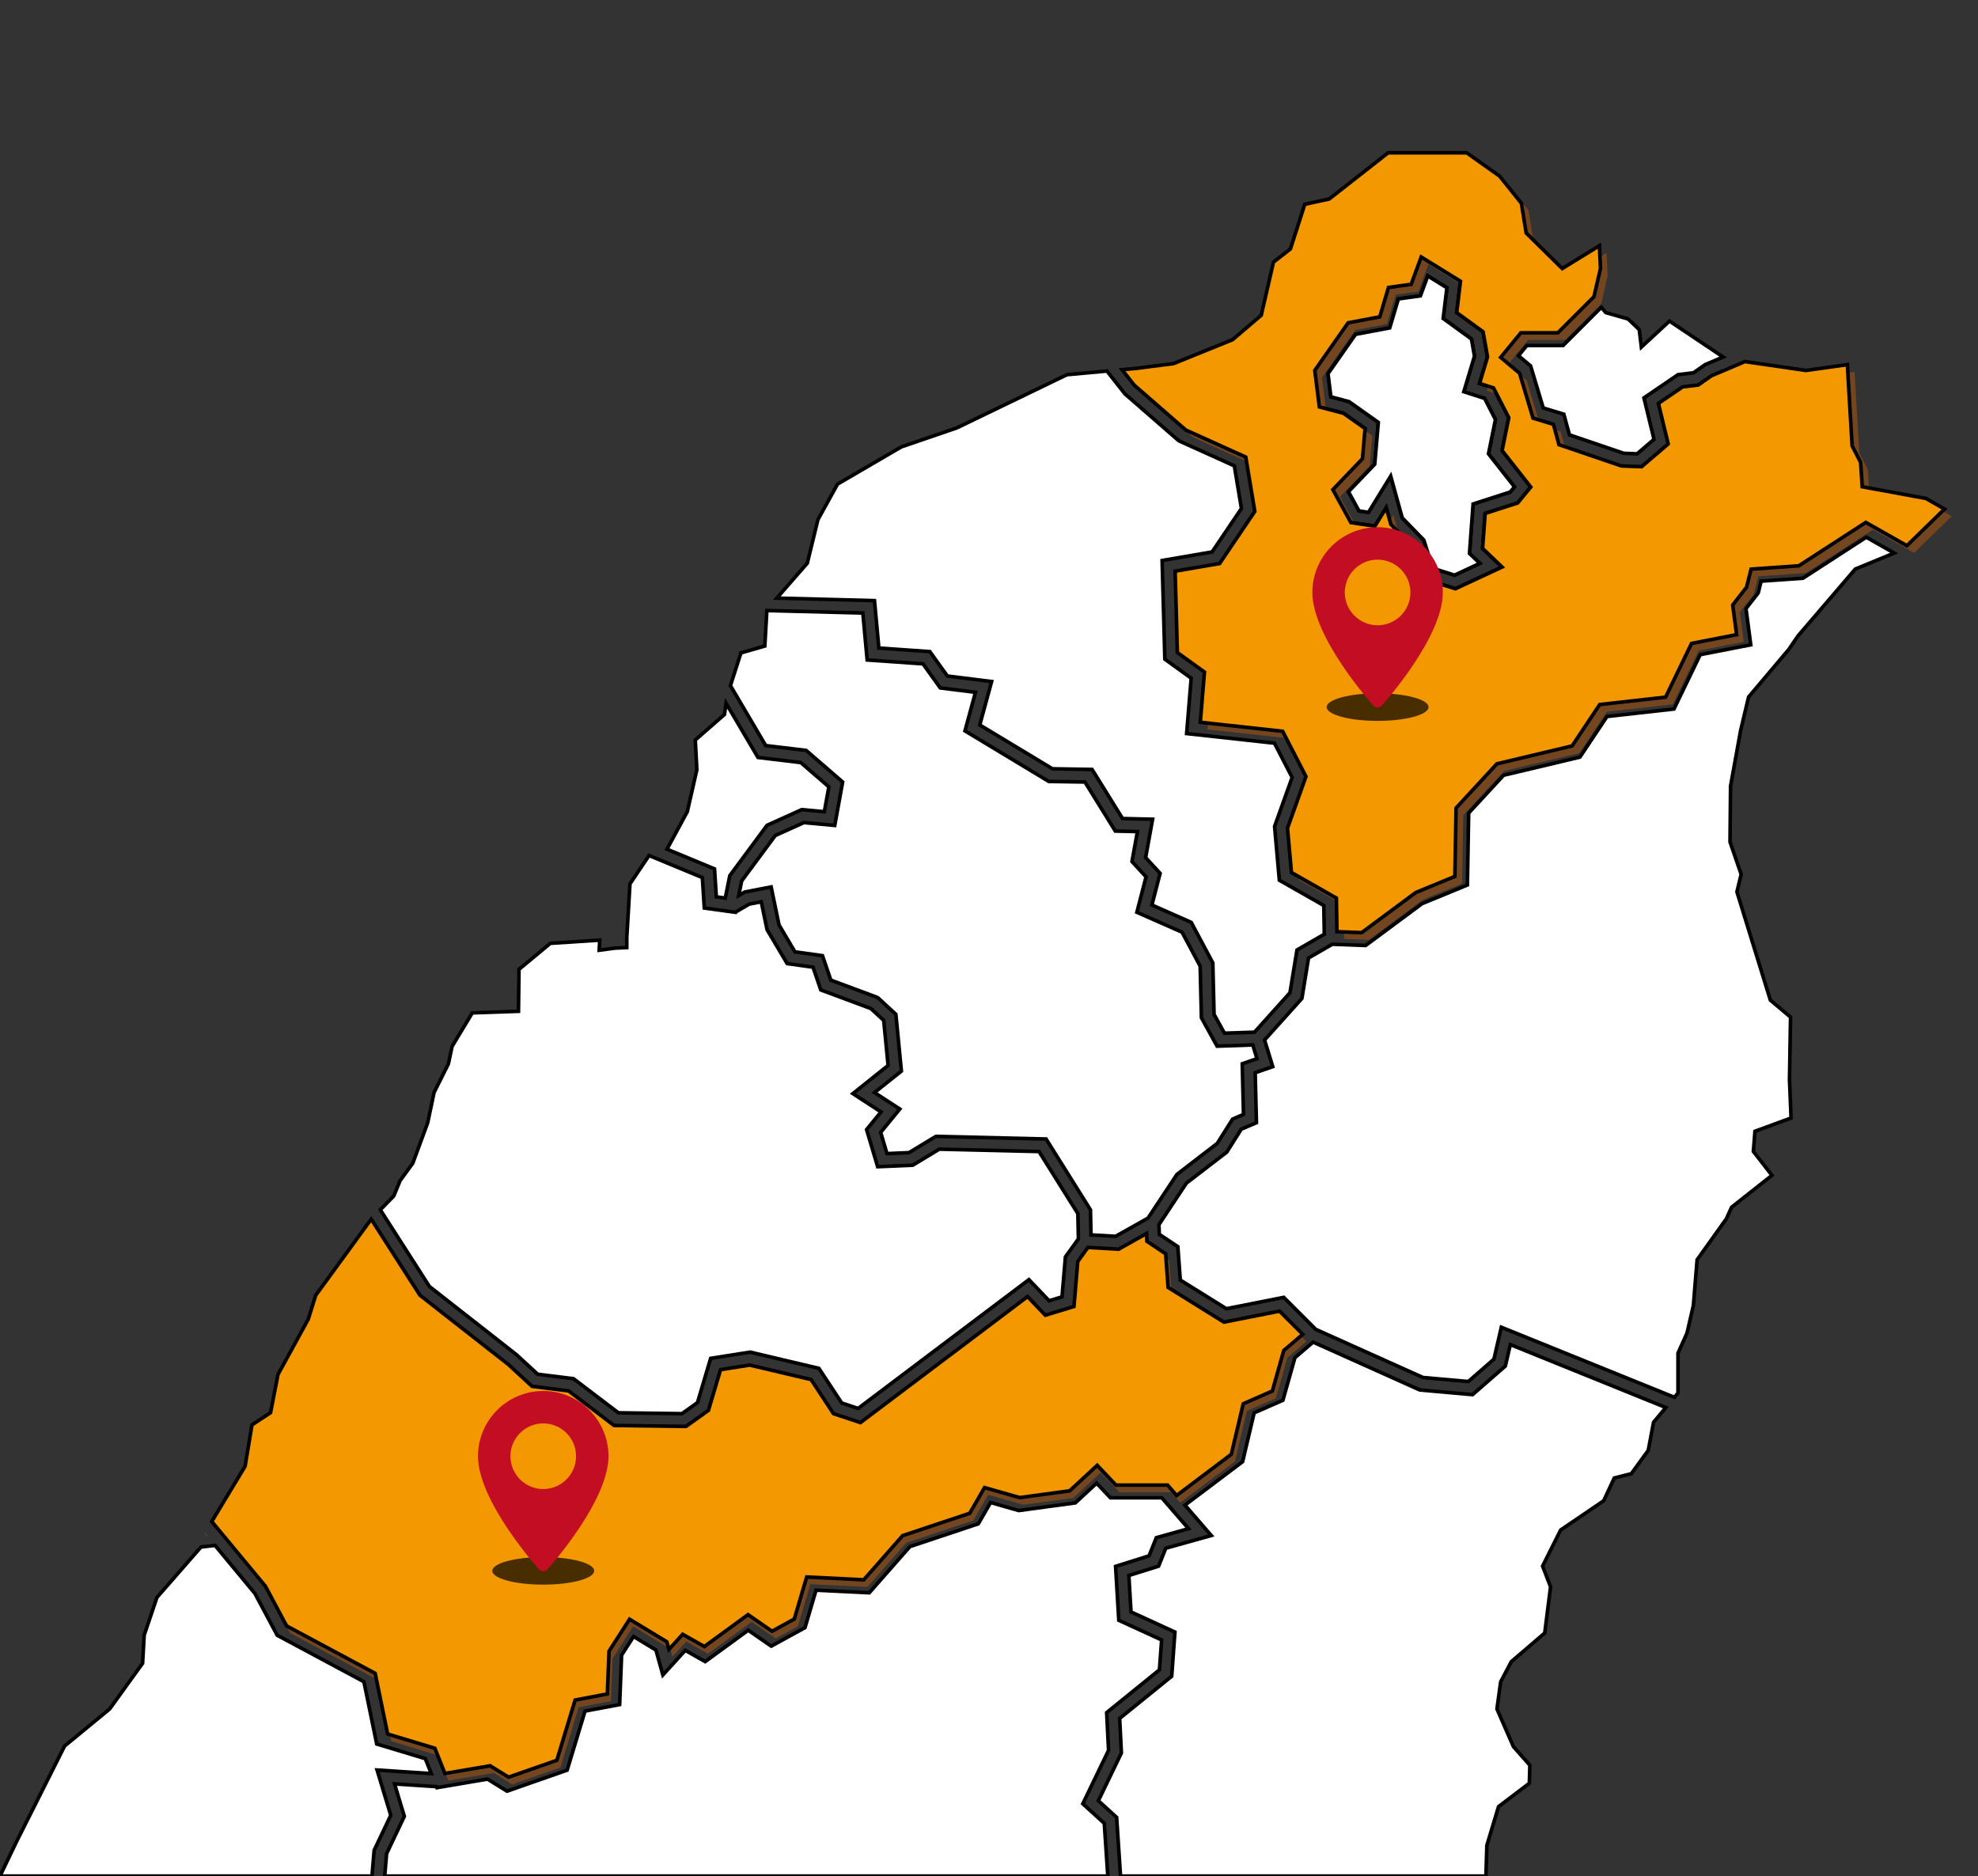 <?xml version="1.0" encoding="iso-8859-1"?>
<!-- Generator: Adobe Illustrator 16.0.0, SVG Export Plug-In . SVG Version: 6.00 Build 0)  -->
<!DOCTYPE svg PUBLIC "-//W3C//DTD SVG 1.1//EN" "http://www.w3.org/Graphics/SVG/1.1/DTD/svg11.dtd">
<svg version="1.1" id="Ebene_1" xmlns="http://www.w3.org/2000/svg" xmlns:xlink="http://www.w3.org/1999/xlink" x="0px" y="0px"
	 width="550px" height="521.63px" viewBox="0 0 550 521.63" style="enable-background:new 0 0 550 521.63;" xml:space="preserve">
<rect x="0" y="0" width="550" height="521.63" fill="#333333" stroke="none"/>
<path style="fill:none;stroke:#000000;stroke-miterlimit:10;" d="M419.531,116.146l-4.242-8.282l-3.885-1.249l2.214-7.376
	l-1.233-6.986l-7.336-5.335l1.047-8.727l-10.916-6.734l-2.798,7.596l-6.294,0.874l-2.434,8.173l-8.801,1.66l-9.265,13.234
	l1.269,10.147l6.717,1.778l5.992,4.238l-0.723,8.387l-8.235,8.601l5.015,9.158l6.686,0.99l3.148-5.129l1.281,4.636l6.066,6.238
	l2.738,8.765l9.131,2.905l12.98-6.043l-5.408-5.184l0.715-9.725l9.03-2.902l3.651-4.434l-7.972-10.145L419.531,116.146z
	 M421.107,135.37l-1.184,1.438l-10.312,3.314l-1.012,13.76l2.88,2.76l-7.049,3.281l-6.065-1.93l-2.441-7.813l-6.022-6.194
	l-3.207-11.596l-6.178,10.066l-2.639-0.392l-2.929-5.347l7.306-7.631l1.004-11.645l-8.166-5.776l-5.026-1.331l-0.804-6.43
	l7.658-10.94l9.504-1.794l2.4-8.059l6.139-0.853l2.037-5.528l5.316,3.28l-1.025,8.542l7.86,5.717l0.839,4.756l-2.967,9.892
	l5.786,1.86l3.011,5.877l-1.939,9.519L421.107,135.37z"/>
<path style="fill:#FFFFFF;stroke:#000000;stroke-miterlimit:10;" d="M185.462,236.114l13.221,5.479l0.496,7.773l2.486,0.341
	l1.27-6.258l10.35-13.982l9.652-4.353l6.277,0.584l1.258-6.912l-7.809-6.757l-11.898-1.421l-0.445-0.751
	c-0.809-1.367-4.574-7.735-8.429-14.303l-0.444,3.113l-8.119,7.086l0.442,8.267l-2.657,11.662L185.462,236.114z"/>
<polygon style="fill:#734620;" points="88.777,362.167 86.71,368.811 78.295,384.163 76.229,394.792 71.062,398.188 69.143,409.702 
	59.878,425.063 74.828,443.084 80.69,454.076 105.318,467.278 108.79,484.142 121.912,488.104 124.712,495.105 137.28,492.972 
	142.406,496.145 155.837,491.443 160.914,474.696 169.879,473 170.345,461.111 176.058,452.224 186.419,458.503 187.007,460.617 
	190.828,456.414 196.843,459.814 208.998,450.951 215.665,455.566 221.857,452.172 225.31,440.482 241.173,441.263 251.98,428.982 
	270.64,422.762 274.762,415.616 284.527,418.406 298.429,416.521 306.085,409.433 311.286,414.922 325.654,414.922 328.169,417.824 
	343.374,406.366 346.696,392.31 354.779,388.773 357.963,377.504 363.236,373.003 356.792,366.56 341.32,369.62 325.805,359.971 
	325.112,350.611 319.902,347.138 319.812,344.972 312.028,349.342 303.501,348.85 300.687,352.756 299.623,365.27 291.659,367.693 
	286.717,362.517 240.25,397.554 232.757,395.057 226.527,385.585 209.458,381.555 201.355,382.835 197.982,394.157 191.742,398.615 
	171.738,398.348 159.09,388.736 148.951,387.469 142.305,381.355 117.754,362.119 104.218,340.99 "/>
<polygon style="fill:#FFFFFF;stroke:#000000;stroke-miterlimit:10;" points="153.026,262.293 144.316,269.527 144.168,281.188 
	131.326,281.632 125.716,290.932 124.682,295.804 120.697,303.775 118.925,312.189 114.792,323.409 111.249,328.28 109.478,332.562 
	105.745,336.384 119.406,357.707 143.595,376.66 149.511,382.104 159.471,383.348 171.949,392.83 189.63,393.066 193.943,389.986 
	197.604,377.692 208.594,375.957 227.707,380.47 234.037,390.092 238.605,391.615 286.101,355.802 291.712,361.68 295.304,360.586 
	296.25,349.483 299.856,344.477 299.707,337.438 288.9,320.181 261.182,319.524 253.812,323.981 244.041,324.406 240.962,314.072 
	244.971,309.173 237.149,304.079 246.943,296.244 245.72,283.709 242.156,280.429 228.226,275.25 226.062,268.924 218.871,267.92 
	213.279,258.474 211.674,250.74 208.328,251.388 204.474,253.635 204.47,253.66 195.837,252.473 195.297,244.014 180.472,237.871 
	175.169,245.76 174.284,260.669 174.284,263.475 171.037,263.621 166.607,264.212 166.755,261.407 "/>
<polygon style="fill:#FFFFFF;stroke:#000000;stroke-miterlimit:10;" points="321.526,427.543 330.483,425.043 323.041,416.455 
	308.766,416.455 304.922,412.398 299.011,417.871 283.267,420.007 275.444,417.771 272.031,423.689 253.003,430.032 
	241.701,442.875 226.912,442.148 223.833,452.569 214.449,457.715 208.05,453.285 196.086,462.01 190.544,458.878 184.316,465.729 
	182.39,458.799 176.169,455.028 172.838,460.211 172.299,473.948 162.673,475.77 157.699,492.186 140.981,498.037 135.556,494.679 
	121.492,497.066 121.375,496.776 109.705,496.011 112.431,505.026 107.502,515.402 106.978,521.63 308.034,521.63 307.056,506.969 
	301.081,501.536 308.242,486.685 307.716,476.188 322.392,464.297 323,455.982 311.091,450.523 310.192,435.526 319.503,432.601 "/>
<path style="fill:#734620;" d="M519.803,137.337l-0.443-6.79l-2.361-4.576l-1.328-22.587l-11.516,1.624l-16.967-2.473l-9.32,3.951
	l-3.664,2.564l-4.33,0.52l-6.748,4.596l2.729,11.261l-7.391,6.335l-5.611-0.207l-17.366-5.912l-1.543-5.661l-5.672-1.719
	l-3.746-12.489l-5.252-4.411l5.611-6.831h10.292l10.029-10.028l1.82-7.839l-0.295-6.348l-10.334,6.348l-10.039-9.891l-1.328-8.268
	l-6.053-7.528l-9.152-6.495h-21.848l-16.387,12.843l-6.791,1.477l-3.986,12.4l-4.723,3.69l-3.396,14.763l-7.971,6.79l-16.387,6.644
	l-10.334,1.328l-4.01,0.368l3.361,4.277l14.355,12.498l16.684,7.534l2.516,15.095l-9.796,14.506l-12.357,2.114l0.624,22.634
	l7.526,5.426l-1.149,13.958l22.891,2.507l6.485,12.576l-5.136,14.346l1.093,12.334l12.504,7.12l0.161,9.35l6.861,0.259
	l15.047-11.158l10.871-4.477l0.338-19.025l11.355-12.287l20.914-4.971l7.668-11.504l18.324-2.055l7.213-14.941l12.533-2.441
	l-1.088-8.236l3.852-4.952l1.258-5.027l13.258-0.921l18.648-12.076l11.422,6.479l10.455-10.188l-5.166-2.952L519.803,137.337z
	 M423.991,141.855l-9.03,2.902l-0.715,9.725l5.408,5.184l-12.98,6.043l-9.131-2.905l-2.738-8.765l-6.066-6.238l-1.281-4.636
	l-3.148,5.129l-6.686-0.99l-5.015-9.158l8.235-8.601l0.723-8.387l-5.992-4.238l-6.717-1.778l-1.269-10.147l9.265-13.234l8.801-1.66
	l2.434-8.173l6.294-0.874l2.798-7.596l10.916,6.734l-1.047,8.727l7.336,5.335l1.233,6.986l-2.214,7.376l3.885,1.249l4.242,8.282
	l-1.86,9.131l7.972,10.145L423.991,141.855z"/>
<polygon style="fill:#FFFFFF;stroke:#000000;stroke-miterlimit:10;" points="415.822,116.656 412.811,110.779 407.025,108.919 
	409.992,99.027 409.153,94.271 401.292,88.555 402.318,80.013 397.001,76.732 394.964,82.261 388.826,83.113 386.425,91.172 
	376.921,92.966 369.263,103.906 370.067,110.336 375.093,111.667 383.259,117.443 382.255,129.088 374.95,136.719 377.878,142.065 
	380.517,142.457 386.695,132.391 389.902,143.986 395.924,150.181 398.366,157.994 404.431,159.924 411.48,156.643 408.6,153.883 
	409.612,140.123 419.923,136.809 421.107,135.37 413.882,126.175 "/>
<polygon style="fill:#FFFFFF;stroke:#000000;stroke-miterlimit:10;" points="470.902,103.648 474.145,101.378 479.127,99.267 
	464.217,89.279 456.393,96.513 455.801,91.641 452.701,88.688 446.5,86.917 445.254,85.451 434.64,96.064 424.554,96.064 
	422.222,98.904 425.605,101.746 429.111,113.432 434.837,115.167 436.401,120.902 451.5,126.043 455.213,126.18 459.91,122.154 
	457.113,110.621 466.598,104.165 "/>
<polygon style="fill:#FFFFFF;stroke:#000000;stroke-miterlimit:10;" points="345.191,141.381 343.217,129.537 327.782,122.566 
	312.782,109.508 307.8,103.169 296.664,104.188 266.105,118.951 250.605,124.266 232.89,134.6 227.428,144.49 224.476,156.595 
	215.998,166.301 243.157,166.998 244.373,180.189 258.552,181.179 263.421,187.961 275.728,189.499 272.435,201.572 
	292.642,213.762 303.664,213.941 312.129,227.591 320.492,227.79 318.553,238.455 322.581,242.833 320.298,251.636 331.226,256.457 
	337.236,267.726 337.582,282.045 340.474,287.279 348.828,286.996 358.687,276.025 360.638,264.141 368.232,259.753 
	368.094,251.783 355.732,244.744 354.408,229.795 359.287,216.165 354.375,206.639 329.953,203.965 331.22,188.568 323.895,183.287 
	323.138,155.844 337.029,153.468 "/>
<path style="fill:#FFFFFF;stroke:#000000;stroke-miterlimit:10;" d="M212.666,179.624l-6.643,1.919l-2.919,9.094
	c3.147,5.374,6.792,11.56,9.813,16.671l11.24,1.342l10.15,8.785l-2.197,12.082l-8.572-0.798l-7.962,3.591l-9.335,12.611
	l-0.826,4.075l1.65-0.963l7.359-1.424l2.193,10.57l4.426,7.477l7.658,1.068l2.324,6.797l13.01,4.837l5.069,4.663l1.54,15.785
	l-7.475,5.979l7.028,4.576l-5.315,6.498l1.756,5.897l6.116-0.267l7.479-4.522l30.648,0.726l12.334,19.695l0.147,6.972l6.834,0.395
	l9.021-5.064l8.042-12.149l11.208-8.622l4.271-6.761l3.03-1.299l-0.349-14.081l4.098-1.419l-1.172-3.813l-9.92,0.337l-4.359-7.889
	l-0.346-14.347l-5.041-9.452l-12.559-5.54l2.553-9.848l-3.915-4.255l1.515-8.33l-6.143-0.146l-8.456-13.635l-10.046-0.165
	l-23.309-14.06l2.924-10.719l-9.797-1.225l-4.801-6.688l-15.521-1.083l-1.201-13.056l-26.689-0.685L212.666,179.624z"/>
<polygon style="fill:#FFFFFF;stroke:#000000;stroke-miterlimit:10;" points="465.467,197.136 446.838,199.226 439.309,210.516 
	418.089,215.561 408.378,226.067 408.025,246.067 395.412,251.26 379.722,262.896 370.458,262.547 363.853,266.363 362.005,277.617 
	351.623,289.173 353.902,296.582 349.02,298.271 349.363,312.164 345.142,313.974 341.123,320.337 329.883,328.982 322.246,340.521 
	322.357,343.195 327.507,346.629 328.196,355.919 341.001,363.883 356.957,360.728 365.855,369.626 395.679,383.014 
	408.275,384.129 415.394,377.92 417.458,369.037 465.586,388.517 466.578,387.33 466.578,376.258 469.088,370.648 470.859,362.973 
	471.893,350.276 480.012,338.909 481.488,335.662 492.707,326.805 487.541,320.161 487.982,314.552 498.021,310.861 
	497.578,300.232 497.875,282.813 492.264,278.089 482.965,247.974 484.145,243.103 481.045,234.097 481.193,218.597 
	483.998,203.096 486.211,193.796 497.432,180.51 499.941,176.819 515.885,158.219 526.686,153.778 518.928,149.377 501.313,160.784 
	489.705,161.59 488.889,164.852 485.488,169.225 486.816,179.292 472.758,182.03 "/>
<polygon style="fill:#FFFFFF;stroke:#000000;stroke-miterlimit:10;" points="413.433,513.104 416.681,502.328 425.244,495.833 
	425.39,490.813 420.814,485.646 416.238,475.166 417.271,467.637 420.224,462.027 429.525,454.056 431.148,441.213 428.934,435.455 
	433.953,425.416 445.91,417.297 448.863,410.949 453.588,409.769 458.311,403.273 459.787,395.449 463.203,391.364 419.964,373.863 
	418.576,379.832 409.462,387.781 394.775,386.48 365.132,373.174 360.072,377.496 356.724,389.341 348.728,392.84 345.519,406.42 
	329.488,418.5 336.808,426.946 324.158,430.477 322.161,435.469 313.884,438.069 314.492,448.195 326.703,453.793 325.804,466.08 
	311.335,477.805 311.815,487.408 305.409,500.695 310.488,505.313 311.575,521.63 413.172,521.63 "/>
<polygon style="fill:#FFFFFF;" points="56.923,426.303 58.042,427.59 56.945,426.267 "/>
<polygon style="fill:#FFFFFF;stroke:#000000;stroke-miterlimit:10;" points="43.637,444.164 40.094,454.646 39.652,462.47 
	30.499,475.166 17.951,485.5 4.518,512.219 0,521.63 103.433,521.63 104.036,514.466 108.654,504.742 104.847,492.151 
	119.92,493.14 118.263,488.994 104.753,484.916 101.19,467.611 77.077,454.684 70.879,443.063 59.799,429.707 55.89,430.141 "/>
<polygon style="fill:#F39800;stroke:#000000;stroke-miterlimit:10;" points="87.777,360.167 85.71,366.811 77.295,382.163 
	75.229,392.792 70.062,396.188 68.143,407.702 58.878,423.063 73.828,441.084 79.69,452.076 104.318,465.278 107.79,482.142 
	120.912,486.104 123.712,493.105 136.28,490.972 141.406,494.145 154.837,489.443 159.914,472.696 168.879,471 169.345,459.111 
	175.058,450.224 185.419,456.503 186.007,458.617 189.828,454.414 195.843,457.814 207.998,448.951 214.665,453.566 
	220.857,450.172 224.31,438.482 240.173,439.263 250.98,426.982 269.64,420.762 273.762,413.616 283.527,416.406 297.429,414.521 
	305.085,407.433 310.286,412.922 324.654,412.922 327.169,415.824 342.374,404.366 345.696,390.31 353.779,386.773 356.963,375.504 
	362.236,371.003 355.792,364.56 340.32,367.62 324.805,357.971 324.112,348.611 318.902,345.138 318.812,342.972 311.028,347.342 
	302.501,346.85 299.687,350.756 298.623,363.27 290.659,365.693 285.717,360.517 239.25,395.554 231.757,393.057 225.527,383.585 
	208.458,379.555 200.355,380.835 196.982,392.157 190.742,396.615 170.738,396.348 158.09,386.736 147.951,385.469 141.305,379.355 
	116.754,360.119 103.218,338.99 "/>
<path style="fill:#F39800;stroke:#000000;stroke-miterlimit:10;" d="M517.803,135.337l-0.443-6.79l-2.361-4.576l-1.328-22.587
	l-11.516,1.624l-16.967-2.473l-9.32,3.951l-3.664,2.564l-4.33,0.52l-6.748,4.596l2.729,11.261l-7.391,6.335l-5.611-0.207
	l-17.366-5.912l-1.543-5.661l-5.672-1.719l-3.746-12.489l-5.252-4.411l5.611-6.831h10.292l10.028-10.028l1.821-7.839l-0.295-6.348
	l-10.334,6.348l-10.039-9.891l-1.328-8.268l-6.053-7.528l-9.152-6.495h-21.848l-16.387,12.843l-6.791,1.477l-3.986,12.4l-4.723,3.69
	l-3.396,14.763l-7.971,6.79l-16.387,6.644l-10.334,1.328l-4.01,0.368l3.361,4.277l14.355,12.498l16.684,7.534l2.516,15.095
	l-9.796,14.506l-12.357,2.114l0.624,22.634l7.526,5.426l-1.149,13.958l22.891,2.507l6.485,12.576l-5.136,14.346l1.093,12.334
	l12.504,7.12l0.161,9.35l6.861,0.259l15.047-11.158l10.871-4.477l0.338-19.025l11.355-12.287l20.914-4.971l7.668-11.504
	l18.324-2.055l7.213-14.941l12.533-2.441l-1.088-8.236l3.852-4.952l1.258-5.027l13.258-0.921l18.648-12.076l11.422,6.479
	l10.455-10.188l-5.166-2.952L517.803,135.337z M421.991,139.855l-9.03,2.902l-0.715,9.725l5.408,5.184l-12.98,6.043l-9.131-2.905
	l-2.738-8.765l-6.066-6.238l-1.281-4.636l-3.148,5.129l-6.686-0.99l-5.015-9.158l8.235-8.601l0.723-8.387l-5.992-4.238l-6.717-1.778
	l-1.269-10.147l9.265-13.234l8.801-1.66l2.434-8.173l6.294-0.874l2.798-7.596l10.916,6.734l-1.047,8.727l7.336,5.335l1.233,6.986
	l-2.214,7.376l3.885,1.249l4.242,8.282l-1.86,9.131l7.972,10.145L421.991,139.855z"/>
<g>
	<ellipse style="opacity:0.7;" cx="383.052" cy="196.608" rx="14.167" ry="3.833"/>
	<path style="fill:#C30D23;" d="M383.052,146.595c-10.002,0-18.141,8.139-18.141,18.141c0,12.414,16.234,30.638,16.925,31.407
		c0.649,0.724,1.783,0.722,2.431,0c0.691-0.77,16.925-18.993,16.925-31.407C401.192,154.733,393.055,146.595,383.052,146.595
		L383.052,146.595z M383.052,173.862c-5.033,0-9.127-4.094-9.127-9.127s4.094-9.127,9.127-9.127s9.127,4.094,9.127,9.127
		S388.084,173.862,383.052,173.862L383.052,173.862z M383.052,173.862"/>
</g>
<g>
	<ellipse style="opacity:0.7;" cx="151.052" cy="436.775" rx="14.167" ry="3.833"/>
	<path style="fill:#C30D23;" d="M151.052,386.762c-10.002,0-18.141,8.139-18.141,18.141c0,12.414,16.234,30.638,16.925,31.407
		c0.649,0.724,1.783,0.722,2.431,0c0.691-0.77,16.925-18.993,16.925-31.407C169.192,394.9,161.055,386.762,151.052,386.762
		L151.052,386.762z M151.052,414.029c-5.033,0-9.127-4.094-9.127-9.127s4.094-9.127,9.127-9.127s9.127,4.094,9.127,9.127
		S156.084,414.029,151.052,414.029L151.052,414.029z M151.052,414.029"/>
</g>
</svg>

